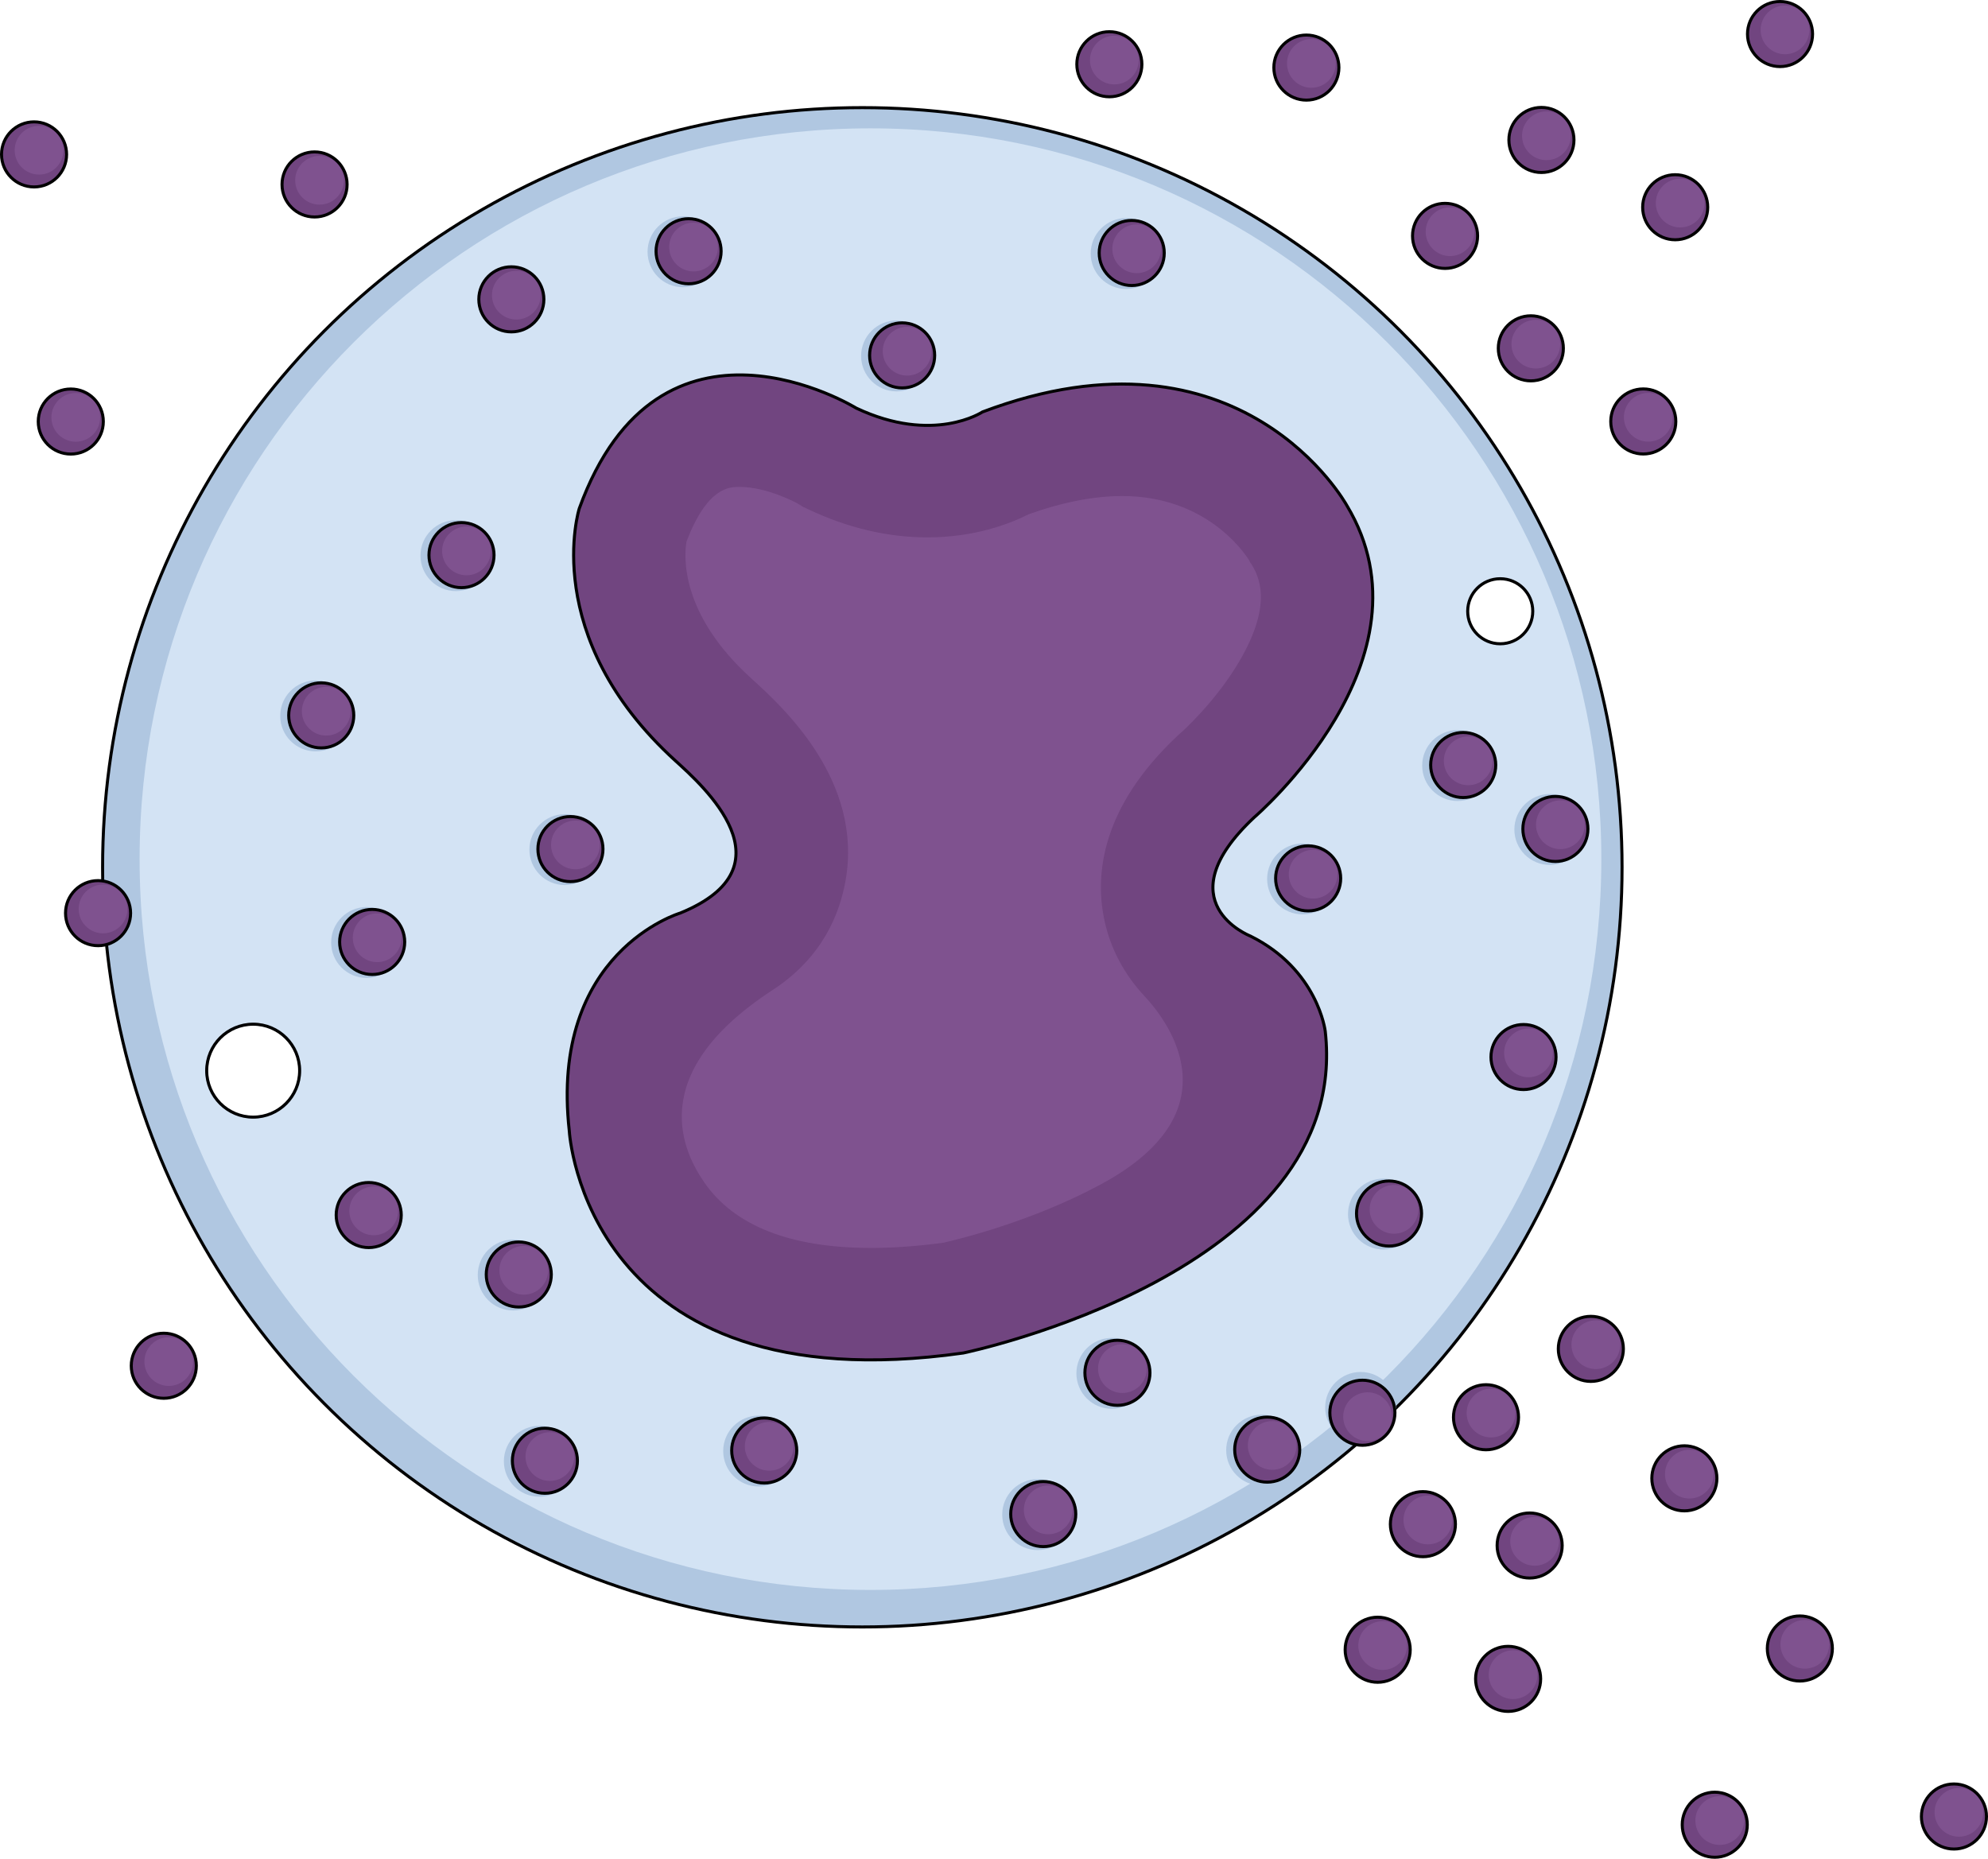 <?xml version="1.0" encoding="utf-8"?>
<!-- Generator: Adobe Illustrator 16.0.0, SVG Export Plug-In . SVG Version: 6.00 Build 0)  -->
<!DOCTYPE svg PUBLIC "-//W3C//DTD SVG 1.1//EN" "http://www.w3.org/Graphics/SVG/1.1/DTD/svg11.dtd">
<svg version="1.1" id="Layer_2" xmlns="http://www.w3.org/2000/svg" xmlns:xlink="http://www.w3.org/1999/xlink" x="0px" y="0px"
	 width="654.182px" height="611.718px" viewBox="0 0 654.182 611.718" enable-background="new 0 0 654.182 611.718"
	 xml:space="preserve">
<g>
	<path fill="#B0C7E1" d="M533.762,285.424c0-138.072-111.93-250-250-250s-250,111.928-250,250c0,138.07,111.93,250,250,250
		S533.762,423.495,533.762,285.424z M482.967,201.16c0-5.912,4.793-10.705,10.705-10.705c5.914,0,10.707,4.793,10.707,10.705
		c0,5.914-4.793,10.707-10.707,10.707C487.76,211.867,482.967,207.074,482.967,201.16z M68.018,352.352
		c0-8.447,6.846-15.293,15.291-15.293c8.447,0,15.295,6.846,15.295,15.293s-6.848,15.293-15.295,15.293
		C74.863,367.645,68.018,360.799,68.018,352.352z"/>
	<path fill="#D3E3F4" d="M526.945,282.742c0-132.826-107.678-240.504-240.504-240.504c-132.824,0-240.502,107.678-240.502,240.504
		c0,132.824,107.678,240.502,240.502,240.502C419.268,523.244,526.945,415.567,526.945,282.742z M482.967,201.16
		c0-5.912,4.793-10.705,10.705-10.705c5.914,0,10.707,4.793,10.707,10.705c0,5.914-4.793,10.707-10.707,10.707
		C487.76,211.867,482.967,207.074,482.967,201.16z M68.018,352.352c0-8.447,6.846-15.293,15.291-15.293
		c8.447,0,15.295,6.846,15.295,15.293s-6.848,15.293-15.295,15.293C74.863,367.645,68.018,360.799,68.018,352.352z"/>
	<circle fill="none" cx="283.762" cy="285.424" r="250"/>
	<g>
		<circle fill="#B0C7E1" cx="168.878" cy="419.607" r="11.669"/>
		<circle fill="#714580" cx="170.712" cy="419.428" r="10.706"/>
		<path fill="#7F528F" d="M172.352,426.072c-4.43,0-8.02-3.588-8.02-8.021c0-4.43,3.59-8.02,8.02-8.02c4.428,0,8.02,3.59,8.02,8.02
			C180.371,422.484,176.779,426.072,172.352,426.072z"/>
		
			<circle fill="none" stroke="#000000" stroke-linecap="round" stroke-linejoin="round" stroke-miterlimit="10" cx="170.712" cy="419.428" r="10.706"/>
	</g>
	<g>
		<circle fill="#B0C7E1" cx="185.878" cy="279.607" r="11.669"/>
		<circle fill="#714580" cx="187.712" cy="279.428" r="10.706"/>
		<path fill="#7F528F" d="M189.352,286.072c-4.43,0-8.02-3.588-8.02-8.021c0-4.43,3.59-8.02,8.02-8.02c4.428,0,8.02,3.59,8.02,8.02
			C197.371,282.484,193.779,286.072,189.352,286.072z"/>
		
			<circle fill="none" stroke="#000000" stroke-linecap="round" stroke-linejoin="round" stroke-miterlimit="10" cx="187.712" cy="279.428" r="10.706"/>
	</g>
	<g>
		<circle fill="#B0C7E1" cx="103.878" cy="235.607" r="11.669"/>
		<circle fill="#714580" cx="105.712" cy="235.428" r="10.706"/>
		<path fill="#7F528F" d="M107.352,242.072c-4.43,0-8.02-3.588-8.02-8.021c0-4.43,3.59-8.02,8.02-8.02c4.428,0,8.02,3.59,8.02,8.02
			C115.371,238.484,111.779,242.072,107.352,242.072z"/>
		
			<circle fill="none" stroke="#000000" stroke-linecap="round" stroke-linejoin="round" stroke-miterlimit="10" cx="105.712" cy="235.428" r="10.706"/>
	</g>
	<g>
		<circle fill="#714580" cx="23.294" cy="138.725" r="10.706"/>
		<path fill="#7F528F" d="M24.934,145.369c-4.43,0-8.02-3.588-8.02-8.021c0-4.43,3.59-8.02,8.02-8.02c4.428,0,8.02,3.59,8.02,8.02
			C32.953,141.781,29.361,145.369,24.934,145.369z"/>
		
			<circle fill="none" stroke="#000000" stroke-linecap="round" stroke-linejoin="round" stroke-miterlimit="10" cx="23.294" cy="138.725" r="10.706"/>
	</g>
	<g>
		<circle fill="#714580" cx="103.513" cy="60.703" r="10.706"/>
		<path fill="#7F528F" d="M105.154,67.348c-4.432,0-8.021-3.588-8.021-8.021c0-4.43,3.59-8.02,8.021-8.02
			c4.426,0,8.018,3.59,8.018,8.02C113.172,63.76,109.58,67.348,105.154,67.348z"/>
		
			<circle fill="none" stroke="#000000" stroke-linecap="round" stroke-linejoin="round" stroke-miterlimit="10" cx="103.513" cy="60.703" r="10.706"/>
	</g>
	<g>
		<circle fill="#714580" cx="11.206" cy="50.813" r="10.706"/>
		<path fill="#7F528F" d="M12.846,57.457c-4.43,0-8.02-3.588-8.02-8.021c0-4.43,3.59-8.02,8.02-8.02c4.428,0,8.02,3.59,8.02,8.02
			C20.865,53.869,17.273,57.457,12.846,57.457z"/>
		
			<circle fill="none" stroke="#000000" stroke-linecap="round" stroke-linejoin="round" stroke-miterlimit="10" cx="11.206" cy="50.813" r="10.706"/>
	</g>
	<g>
		<circle fill="#B0C7E1" cx="150.03" cy="182.859" r="11.669"/>
		<circle fill="#714580" cx="151.864" cy="182.682" r="10.706"/>
		<path fill="#7F528F" d="M153.506,189.324c-4.432,0-8.021-3.588-8.021-8.02s3.59-8.021,8.021-8.021c4.426,0,8.018,3.59,8.018,8.021
			S157.932,189.324,153.506,189.324z"/>
		
			<circle fill="none" stroke="#000000" stroke-linecap="round" stroke-linejoin="round" stroke-miterlimit="10" cx="151.864" cy="182.682" r="10.706"/>
	</g>
	<g>
		<circle fill="#B0C7E1" cx="224.757" cy="82.859" r="11.669"/>
		<circle fill="#714580" cx="226.591" cy="82.682" r="10.706"/>
		<path fill="#7F528F" d="M228.23,89.324c-4.43,0-8.02-3.588-8.02-8.02s3.59-8.021,8.02-8.021c4.428,0,8.02,3.59,8.02,8.021
			S232.658,89.324,228.23,89.324z"/>
		
			<circle fill="none" stroke="#000000" stroke-linecap="round" stroke-linejoin="round" stroke-miterlimit="10" cx="226.591" cy="82.682" r="10.706"/>
	</g>
	<g>
		<circle fill="#714580" cx="365.052" cy="21.143" r="10.706"/>
		<path fill="#7F528F" d="M366.691,27.785c-4.43,0-8.02-3.588-8.02-8.02s3.59-8.021,8.02-8.021c4.428,0,8.02,3.59,8.02,8.021
			S371.119,27.785,366.691,27.785z"/>
		
			<circle fill="none" stroke="#000000" stroke-linecap="round" stroke-linejoin="round" stroke-miterlimit="10" cx="365.052" cy="21.143" r="10.706"/>
	</g>
	<g>
		<circle fill="#714580" cx="429.886" cy="22.242" r="10.706"/>
		<path fill="#7F528F" d="M431.527,28.885c-4.432,0-8.021-3.588-8.021-8.02s3.59-8.021,8.021-8.021c4.426,0,8.018,3.59,8.018,8.021
			S435.953,28.885,431.527,28.885z"/>
		
			<circle fill="none" stroke="#000000" stroke-linecap="round" stroke-linejoin="round" stroke-miterlimit="10" cx="429.886" cy="22.242" r="10.706"/>
	</g>
	<g>
		<circle fill="#714580" cx="551.247" cy="68.203" r="10.706"/>
		<path fill="#7F528F" d="M552.889,74.846c-4.432,0-8.021-3.588-8.021-8.02s3.59-8.021,8.021-8.021c4.426,0,8.018,3.59,8.018,8.021
			S557.314,74.846,552.889,74.846z"/>
		
			<circle fill="none" stroke="#000000" stroke-linecap="round" stroke-linejoin="round" stroke-miterlimit="10" cx="551.247" cy="68.203" r="10.706"/>
	</g>
	<g>
		<circle fill="#714580" cx="585.747" cy="11.205" r="10.706"/>
		<path fill="#7F528F" d="M587.387,17.85c-4.43,0-8.02-3.588-8.02-8.021c0-4.43,3.59-8.02,8.02-8.02c4.428,0,8.02,3.59,8.02,8.02
			C595.406,14.262,591.814,17.85,587.387,17.85z"/>
		
			<circle fill="none" stroke="#000000" stroke-linecap="round" stroke-linejoin="round" stroke-miterlimit="10" cx="585.747" cy="11.205" r="10.706"/>
	</g>
	<g>
		<circle fill="#714580" cx="540.749" cy="138.699" r="10.706"/>
		<path fill="#7F528F" d="M542.389,145.344c-4.43,0-8.02-3.588-8.02-8.021c0-4.43,3.59-8.02,8.02-8.02c4.428,0,8.02,3.59,8.02,8.02
			C550.408,141.756,546.816,145.344,542.389,145.344z"/>
		
			<circle fill="none" stroke="#000000" stroke-linecap="round" stroke-linejoin="round" stroke-miterlimit="10" cx="540.749" cy="138.699" r="10.706"/>
	</g>
	<g>
		<circle fill="#714580" cx="523.491" cy="443.911" r="10.706"/>
		<path fill="#7F528F" d="M525.133,450.555c-4.432,0-8.021-3.588-8.021-8.021c0-4.431,3.59-8.021,8.021-8.021
			c4.426,0,8.018,3.59,8.018,8.021C533.15,446.967,529.559,450.555,525.133,450.555z"/>
		
			<circle fill="none" stroke="#000000" stroke-linecap="round" stroke-linejoin="round" stroke-miterlimit="10" cx="523.491" cy="443.911" r="10.706"/>
	</g>
	<g>
		<circle fill="#714580" cx="488.993" cy="466.41" r="10.706"/>
		<path fill="#7F528F" d="M490.635,473.054c-4.432,0-8.021-3.588-8.021-8.021c0-4.431,3.59-8.021,8.021-8.021
			c4.426,0,8.018,3.59,8.018,8.021C498.652,469.466,495.061,473.054,490.635,473.054z"/>
		
			<circle fill="none" stroke="#000000" stroke-linecap="round" stroke-linejoin="round" stroke-miterlimit="10" cx="488.993" cy="466.41" r="10.706"/>
	</g>
	<g>
		<circle fill="#B0C7E1" cx="295.032" cy="117.137" r="11.669"/>
		<circle fill="#714580" cx="296.866" cy="116.957" r="10.706"/>
		<path fill="#7F528F" d="M298.506,123.602c-4.43,0-8.02-3.588-8.02-8.021c0-4.43,3.59-8.02,8.02-8.02c4.428,0,8.02,3.59,8.02,8.02
			C306.525,120.014,302.934,123.602,298.506,123.602z"/>
		
			<circle fill="none" stroke="#000000" stroke-linecap="round" stroke-linejoin="round" stroke-miterlimit="10" cx="296.866" cy="116.957" r="10.706"/>
	</g>
	<g>
		<circle fill="#B0C7E1" cx="370.577" cy="83.43" r="11.669"/>
		<circle fill="#714580" cx="372.411" cy="83.252" r="10.706"/>
		<path fill="#7F528F" d="M374.053,89.895c-4.432,0-8.021-3.588-8.021-8.02s3.59-8.021,8.021-8.021c4.426,0,8.018,3.59,8.018,8.021
			S378.479,89.895,374.053,89.895z"/>
		
			<circle fill="none" stroke="#000000" stroke-linecap="round" stroke-linejoin="round" stroke-miterlimit="10" cx="372.411" cy="83.252" r="10.706"/>
	</g>
	<g>
		<circle fill="#714580" cx="507.231" cy="46.059" r="10.706"/>
		<path fill="#7F528F" d="M508.873,52.703c-4.432,0-8.021-3.588-8.021-8.021c0-4.43,3.59-8.02,8.021-8.02
			c4.426,0,8.018,3.59,8.018,8.02C516.891,49.115,513.299,52.703,508.873,52.703z"/>
		
			<circle fill="none" stroke="#000000" stroke-linecap="round" stroke-linejoin="round" stroke-miterlimit="10" cx="507.231" cy="46.059" r="10.706"/>
	</g>
	<g>
		<circle fill="#714580" cx="503.745" cy="114.633" r="10.706"/>
		<path fill="#7F528F" d="M505.387,121.275c-4.432,0-8.021-3.588-8.021-8.02s3.59-8.021,8.021-8.021c4.426,0,8.018,3.59,8.018,8.021
			S509.813,121.275,505.387,121.275z"/>
		
			<circle fill="none" stroke="#000000" stroke-linecap="round" stroke-linejoin="round" stroke-miterlimit="10" cx="503.745" cy="114.633" r="10.706"/>
	</g>
	<g>
		<circle fill="#B0C7E1" cx="428.636" cy="289.25" r="11.669"/>
		<circle fill="#714580" cx="430.47" cy="289.07" r="10.706"/>
		<path fill="#7F528F" d="M432.109,295.715c-4.43,0-8.02-3.588-8.02-8.021c0-4.43,3.59-8.02,8.02-8.02c4.428,0,8.02,3.59,8.02,8.02
			C440.129,292.127,436.537,295.715,432.109,295.715z"/>
		
			<circle fill="none" stroke="#000000" stroke-linecap="round" stroke-linejoin="round" stroke-miterlimit="10" cx="430.47" cy="289.07" r="10.706"/>
	</g>
	<g>
		<circle fill="#B0C7E1" cx="509.993" cy="272.979" r="11.669"/>
		<circle fill="#714580" cx="511.827" cy="272.8" r="10.706"/>
		<path fill="#7F528F" d="M513.467,279.443c-4.43,0-8.02-3.588-8.02-8.021c0-4.431,3.59-8.021,8.02-8.021
			c4.428,0,8.02,3.59,8.02,8.021C521.486,275.855,517.895,279.443,513.467,279.443z"/>
		
			<circle fill="none" stroke="#000000" stroke-linecap="round" stroke-linejoin="round" stroke-miterlimit="10" cx="511.827" cy="272.8" r="10.706"/>
	</g>
	<g>
		<circle fill="#B0C7E1" cx="479.659" cy="251.941" r="11.669"/>
		<circle fill="#714580" cx="481.493" cy="251.764" r="10.706"/>
		<path fill="#7F528F" d="M483.133,258.407c-4.43,0-8.02-3.588-8.02-8.021c0-4.432,3.59-8.021,8.02-8.021
			c4.428,0,8.02,3.59,8.02,8.021C491.152,254.819,487.561,258.407,483.133,258.407z"/>
		
			<circle fill="none" stroke="#000000" stroke-linecap="round" stroke-linejoin="round" stroke-miterlimit="10" cx="481.493" cy="251.764" r="10.706"/>
	</g>
	<g>
		<circle fill="#B0C7E1" cx="455.251" cy="399.547" r="11.669"/>
		<circle fill="#714580" cx="457.085" cy="399.369" r="10.706"/>
		<path fill="#7F528F" d="M458.727,406.013c-4.432,0-8.021-3.588-8.021-8.021c0-4.431,3.59-8.021,8.021-8.021
			c4.426,0,8.018,3.59,8.018,8.021C466.744,402.425,463.152,406.013,458.727,406.013z"/>
		
			<circle fill="none" stroke="#000000" stroke-linecap="round" stroke-linejoin="round" stroke-miterlimit="10" cx="457.085" cy="399.369" r="10.706"/>
	</g>
	<g>
		<circle fill="#B0C7E1" cx="365.872" cy="451.965" r="11.669"/>
		<circle fill="#714580" cx="367.706" cy="451.785" r="10.706"/>
		<path fill="#7F528F" d="M369.348,458.43c-4.432,0-8.021-3.588-8.021-8.021c0-4.43,3.59-8.02,8.021-8.02
			c4.426,0,8.018,3.59,8.018,8.02C377.365,454.842,373.773,458.43,369.348,458.43z"/>
		
			<circle fill="none" stroke="#000000" stroke-linecap="round" stroke-linejoin="round" stroke-miterlimit="10" cx="367.706" cy="451.785" r="10.706"/>
	</g>
	<g>
		<circle fill="#B0C7E1" cx="341.464" cy="498.455" r="11.669"/>
		<circle fill="#714580" cx="343.298" cy="498.275" r="10.706"/>
		<path fill="#7F528F" d="M344.939,504.92c-4.432,0-8.021-3.588-8.021-8.021c0-4.43,3.59-8.02,8.021-8.02
			c4.426,0,8.018,3.59,8.018,8.02C352.957,501.332,349.365,504.92,344.939,504.92z"/>
		
			<circle fill="none" stroke="#000000" stroke-linecap="round" stroke-linejoin="round" stroke-miterlimit="10" cx="343.298" cy="498.275" r="10.706"/>
	</g>
	<g>
		<circle fill="#B0C7E1" cx="249.647" cy="477.533" r="11.669"/>
		<circle fill="#714580" cx="251.481" cy="477.355" r="10.706"/>
		<path fill="#7F528F" d="M253.121,483.998c-4.43,0-8.02-3.588-8.02-8.02s3.59-8.021,8.02-8.021c4.428,0,8.02,3.59,8.02,8.021
			S257.549,483.998,253.121,483.998z"/>
		
			<circle fill="none" stroke="#000000" stroke-linecap="round" stroke-linejoin="round" stroke-miterlimit="10" cx="251.481" cy="477.355" r="10.706"/>
	</g>
	<g>
		<circle fill="#B0C7E1" cx="177.474" cy="480.906" r="11.669"/>
		<circle fill="#714580" cx="179.308" cy="480.727" r="10.706"/>
		<path fill="#7F528F" d="M180.947,487.371c-4.43,0-8.02-3.588-8.02-8.021c0-4.43,3.59-8.02,8.02-8.02c4.428,0,8.02,3.59,8.02,8.02
			C188.967,483.783,185.375,487.371,180.947,487.371z"/>
		
			<circle fill="none" stroke="#000000" stroke-linecap="round" stroke-linejoin="round" stroke-miterlimit="10" cx="179.308" cy="480.727" r="10.706"/>
	</g>
	<g>
		<circle fill="#B0C7E1" cx="120.638" cy="310.17" r="11.669"/>
		<circle fill="#714580" cx="122.472" cy="309.992" r="10.706"/>
		<path fill="#7F528F" d="M124.113,316.635c-4.432,0-8.021-3.588-8.021-8.02s3.59-8.021,8.021-8.021c4.426,0,8.018,3.59,8.018,8.021
			S128.539,316.635,124.113,316.635z"/>
		
			<circle fill="none" stroke="#000000" stroke-linecap="round" stroke-linejoin="round" stroke-miterlimit="10" cx="122.472" cy="309.992" r="10.706"/>
	</g>
	<g>
		<circle fill="#714580" cx="53.899" cy="449.463" r="10.706"/>
		<path fill="#7F528F" d="M55.539,456.105c-4.43,0-8.02-3.588-8.02-8.02s3.59-8.021,8.02-8.021c4.428,0,8.02,3.59,8.02,8.021
			S59.967,456.105,55.539,456.105z"/>
		
			<circle fill="none" stroke="#000000" stroke-linecap="round" stroke-linejoin="round" stroke-miterlimit="10" cx="53.899" cy="449.463" r="10.706"/>
	</g>
	<g>
		<circle fill="#714580" cx="475.521" cy="77.627" r="10.706"/>
		<path fill="#7F528F" d="M477.162,84.27c-4.432,0-8.021-3.588-8.021-8.02s3.59-8.021,8.021-8.021c4.426,0,8.018,3.59,8.018,8.021
			S481.588,84.27,477.162,84.27z"/>
		
			<circle fill="none" stroke="#000000" stroke-linecap="round" stroke-linejoin="round" stroke-miterlimit="10" cx="475.521" cy="77.627" r="10.706"/>
	</g>
	<g>
		
			<circle fill="none" stroke="#000000" stroke-linecap="round" stroke-linejoin="round" stroke-miterlimit="10" cx="83.311" cy="352.352" r="15.293"/>
	</g>
	<circle fill="none" cx="283.762" cy="285.424" r="250"/>
	<path fill="#714580" d="M323.299,135.568c0,0-16.139,10.756-41.543-1.26c0,0-64.703-39.971-91.141,33.047
		c0,0-13.355,42.088,31.654,83.021c8.984,8.172,39.041,34.813,1.576,50.109c0,0-43.141,12.711-36.508,71.762
		c0,0,5.035,90.641,129.67,73.016c0,0,128.043-26.457,119.084-105.895c0,0-2.387-20.307-24.666-31.328
		c0,0-28.488-11.076,1.262-39.025c0,0,61.033-52.084,30.496-102.691C443.184,166.324,408.652,103.346,323.299,135.568z"/>
	<path fill="#7F528F" d="M286.614,410.687c-26.568,0-45.049-7.289-54.925-21.664c-6.333-9.217-20.366-35.247,22.514-63.183
		c16.541-10.776,22.127-25.205,24.041-36.041c5.842-33.047-20.795-57.248-30.823-66.358l-0.355-0.324
		c-23.482-21.354-21.947-40.372-21.151-44.952c6.919-17.925,14.042-17.923,17.521-17.923c9.102,0,18.867,5.365,18.955,5.419
		l1.75,1.081l1.859,0.88c12.943,6.122,26.127,9.226,39.184,9.226c15.287,0,26.771-4.308,33.328-7.611
		c11.119-3.979,21.457-5.994,30.76-5.994c27.017,0,39.586,17.7,41.74,21.081l0.537,1.085l0.083-0.045
		c2.309,3.825,7.713,12.782-3.964,32.527c-7.826,13.234-18.796,23.005-18.901,23.095l-0.67,0.571l-0.641,0.603
		c-25.043,23.527-27.003,45.455-24.236,59.707c2.046,10.543,7.069,19.168,13.322,25.869c5.816,6.232,31.958,36.93-14.03,61.886
		c-22.722,12.33-46.983,18.181-52.015,19.343c-8.466,1.145-16.493,1.724-23.878,1.724
		C286.617,410.687,286.616,410.687,286.614,410.687z"/>
	
		<circle fill="none" stroke="#000000" stroke-linecap="round" stroke-linejoin="round" stroke-miterlimit="10" cx="283.762" cy="285.424" r="250"/>
	<path fill="none" stroke="#000000" stroke-linecap="round" stroke-linejoin="round" stroke-miterlimit="10" d="M323.299,135.568
		c0,0-16.139,10.756-41.543-1.26c0,0-64.703-39.971-91.141,33.047c0,0-13.355,42.088,31.654,83.021
		c8.984,8.172,39.041,34.813,1.576,50.109c0,0-43.141,12.711-36.508,71.762c0,0,5.035,90.641,129.67,73.016
		c0,0,128.043-26.457,119.084-105.895c0,0-2.387-20.307-24.666-31.328c0,0-28.488-11.076,1.262-39.025
		c0,0,61.033-52.084,30.496-102.691C443.184,166.324,408.652,103.346,323.299,135.568z"/>
	
		<circle fill="none" stroke="#000000" stroke-linecap="round" stroke-linejoin="round" stroke-miterlimit="10" cx="493.673" cy="201.16" r="10.706"/>
	<g>
		<circle fill="#714580" cx="468.228" cy="501.599" r="10.706"/>
		<path fill="#7F528F" d="M469.867,508.242c-4.43,0-8.02-3.588-8.02-8.021c0-4.431,3.59-8.021,8.02-8.021
			c4.428,0,8.02,3.59,8.02,8.021C477.887,504.654,474.295,508.242,469.867,508.242z"/>
		
			<circle fill="none" stroke="#000000" stroke-linecap="round" stroke-linejoin="round" stroke-miterlimit="10" cx="468.228" cy="501.599" r="10.706"/>
	</g>
	<g>
		<circle fill="#714580" cx="453.349" cy="542.926" r="10.706"/>
		<path fill="#7F528F" d="M454.99,549.569c-4.432,0-8.021-3.588-8.021-8.021c0-4.431,3.59-8.021,8.021-8.021
			c4.426,0,8.018,3.59,8.018,8.021C463.008,545.981,459.416,549.569,454.99,549.569z"/>
		
			<circle fill="none" stroke="#000000" stroke-linecap="round" stroke-linejoin="round" stroke-miterlimit="10" cx="453.349" cy="542.926" r="10.706"/>
	</g>
	<g>
		<circle fill="#714580" cx="496.269" cy="552.512" r="10.706"/>
		<path fill="#7F528F" d="M497.91,559.155c-4.432,0-8.021-3.588-8.021-8.021c0-4.431,3.59-8.021,8.021-8.021
			c4.426,0,8.018,3.59,8.018,8.021C505.928,555.567,502.336,559.155,497.91,559.155z"/>
		
			<circle fill="none" stroke="#000000" stroke-linecap="round" stroke-linejoin="round" stroke-miterlimit="10" cx="496.269" cy="552.512" r="10.706"/>
	</g>
	<g>
		<circle fill="#714580" cx="592.269" cy="542.512" r="10.706"/>
		<path fill="#7F528F" d="M593.91,549.155c-4.432,0-8.021-3.588-8.021-8.021c0-4.431,3.59-8.021,8.021-8.021
			c4.426,0,8.018,3.59,8.018,8.021C601.928,545.567,598.336,549.155,593.91,549.155z"/>
		
			<circle fill="none" stroke="#000000" stroke-linecap="round" stroke-linejoin="round" stroke-miterlimit="10" cx="592.269" cy="542.512" r="10.706"/>
	</g>
	<g>
		<circle fill="#714580" cx="564.269" cy="600.512" r="10.706"/>
		<path fill="#7F528F" d="M565.91,607.155c-4.432,0-8.021-3.588-8.021-8.021c0-4.431,3.59-8.021,8.021-8.021
			c4.426,0,8.018,3.59,8.018,8.021C573.928,603.567,570.336,607.155,565.91,607.155z"/>
		
			<circle fill="none" stroke="#000000" stroke-linecap="round" stroke-linejoin="round" stroke-miterlimit="10" cx="564.269" cy="600.512" r="10.706"/>
	</g>
	<g>
		<circle fill="#714580" cx="554.269" cy="486.512" r="10.706"/>
		<path fill="#7F528F" d="M555.91,493.155c-4.432,0-8.021-3.588-8.021-8.021c0-4.431,3.59-8.021,8.021-8.021
			c4.426,0,8.018,3.59,8.018,8.021C563.928,489.567,560.336,493.155,555.91,493.155z"/>
		
			<circle fill="none" stroke="#000000" stroke-linecap="round" stroke-linejoin="round" stroke-miterlimit="10" cx="554.269" cy="486.512" r="10.706"/>
	</g>
	<g>
		<circle fill="#714580" cx="642.976" cy="597.806" r="10.706"/>
		<path fill="#7F528F" d="M644.617,604.449c-4.432,0-8.021-3.588-8.021-8.021c0-4.431,3.59-8.021,8.021-8.021
			c4.426,0,8.018,3.59,8.018,8.021C652.635,600.861,649.043,604.449,644.617,604.449z"/>
		
			<circle fill="none" stroke="#000000" stroke-linecap="round" stroke-linejoin="round" stroke-miterlimit="10" cx="642.976" cy="597.806" r="10.706"/>
	</g>
	<g>
		<circle fill="#714580" cx="501.333" cy="347.868" r="10.706"/>
		<path fill="#7F528F" d="M502.975,354.512c-4.432,0-8.021-3.588-8.021-8.021c0-4.431,3.59-8.021,8.021-8.021
			c4.426,0,8.018,3.59,8.018,8.021C510.992,350.924,507.4,354.512,502.975,354.512z"/>
		
			<circle fill="none" stroke="#000000" stroke-linecap="round" stroke-linejoin="round" stroke-miterlimit="10" cx="501.333" cy="347.868" r="10.706"/>
	</g>
	<g>
		<circle fill="#714580" cx="121.333" cy="399.868" r="10.706"/>
		<path fill="#7F528F" d="M122.975,406.512c-4.432,0-8.021-3.588-8.021-8.021c0-4.431,3.59-8.021,8.021-8.021
			c4.426,0,8.018,3.59,8.018,8.021C130.992,402.924,127.4,406.512,122.975,406.512z"/>
		
			<circle fill="none" stroke="#000000" stroke-linecap="round" stroke-linejoin="round" stroke-miterlimit="10" cx="121.333" cy="399.868" r="10.706"/>
	</g>
	<g>
		<circle fill="#714580" cx="32.269" cy="300.512" r="10.706"/>
		<path fill="#7F528F" d="M33.91,307.155c-4.432,0-8.021-3.588-8.021-8.021c0-4.431,3.59-8.021,8.021-8.021
			c4.426,0,8.018,3.59,8.018,8.021C41.928,303.567,38.336,307.155,33.91,307.155z"/>
		
			<circle fill="none" stroke="#000000" stroke-linecap="round" stroke-linejoin="round" stroke-miterlimit="10" cx="32.269" cy="300.512" r="10.706"/>
	</g>
	<g>
		<circle fill="#714580" cx="168.269" cy="98.512" r="10.706"/>
		<path fill="#7F528F" d="M169.91,105.155c-4.432,0-8.021-3.588-8.021-8.021c0-4.431,3.59-8.021,8.021-8.021
			c4.426,0,8.018,3.59,8.018,8.021C177.928,101.567,174.336,105.155,169.91,105.155z"/>
		
			<circle fill="none" stroke="#000000" stroke-linecap="round" stroke-linejoin="round" stroke-miterlimit="10" cx="168.269" cy="98.512" r="10.706"/>
	</g>
	<g>
		<circle fill="#714580" cx="503.356" cy="508.624" r="10.706"/>
		<path fill="#7F528F" d="M504.996,515.268c-4.43,0-8.02-3.588-8.02-8.021c0-4.431,3.59-8.021,8.02-8.021
			c4.428,0,8.02,3.59,8.02,8.021C513.016,511.68,509.424,515.268,504.996,515.268z"/>
		
			<circle fill="none" stroke="#000000" stroke-linecap="round" stroke-linejoin="round" stroke-miterlimit="10" cx="503.356" cy="508.624" r="10.706"/>
	</g>
	<g>
		<circle fill="#B0C7E1" cx="415.165" cy="477.242" r="11.669"/>
		<circle fill="#714580" cx="416.999" cy="477.064" r="10.706"/>
		<path fill="#7F528F" d="M418.639,483.707c-4.43,0-8.02-3.588-8.02-8.02s3.59-8.021,8.02-8.021c4.428,0,8.02,3.59,8.02,8.021
			S423.066,483.707,418.639,483.707z"/>
		
			<circle fill="none" stroke="#000000" stroke-linecap="round" stroke-linejoin="round" stroke-miterlimit="10" cx="416.999" cy="477.064" r="10.706"/>
	</g>
	<g>
		<circle fill="#B0C7E1" cx="447.738" cy="463.179" r="11.669"/>
		<circle fill="#714580" cx="448.316" cy="464.929" r="10.706"/>
		<path fill="#7F528F" d="M442.197,467.99c-0.975-4.322,1.734-8.612,6.059-9.588c4.322-0.976,8.613,1.736,9.588,6.059
			c0.975,4.318-1.736,8.611-6.059,9.587C447.461,475.023,443.172,472.309,442.197,467.99z"/>
		
			<circle fill="none" stroke="#000000" stroke-linecap="round" stroke-linejoin="round" stroke-miterlimit="10" cx="448.316" cy="464.929" r="10.706"/>
	</g>
</g>
</svg>
